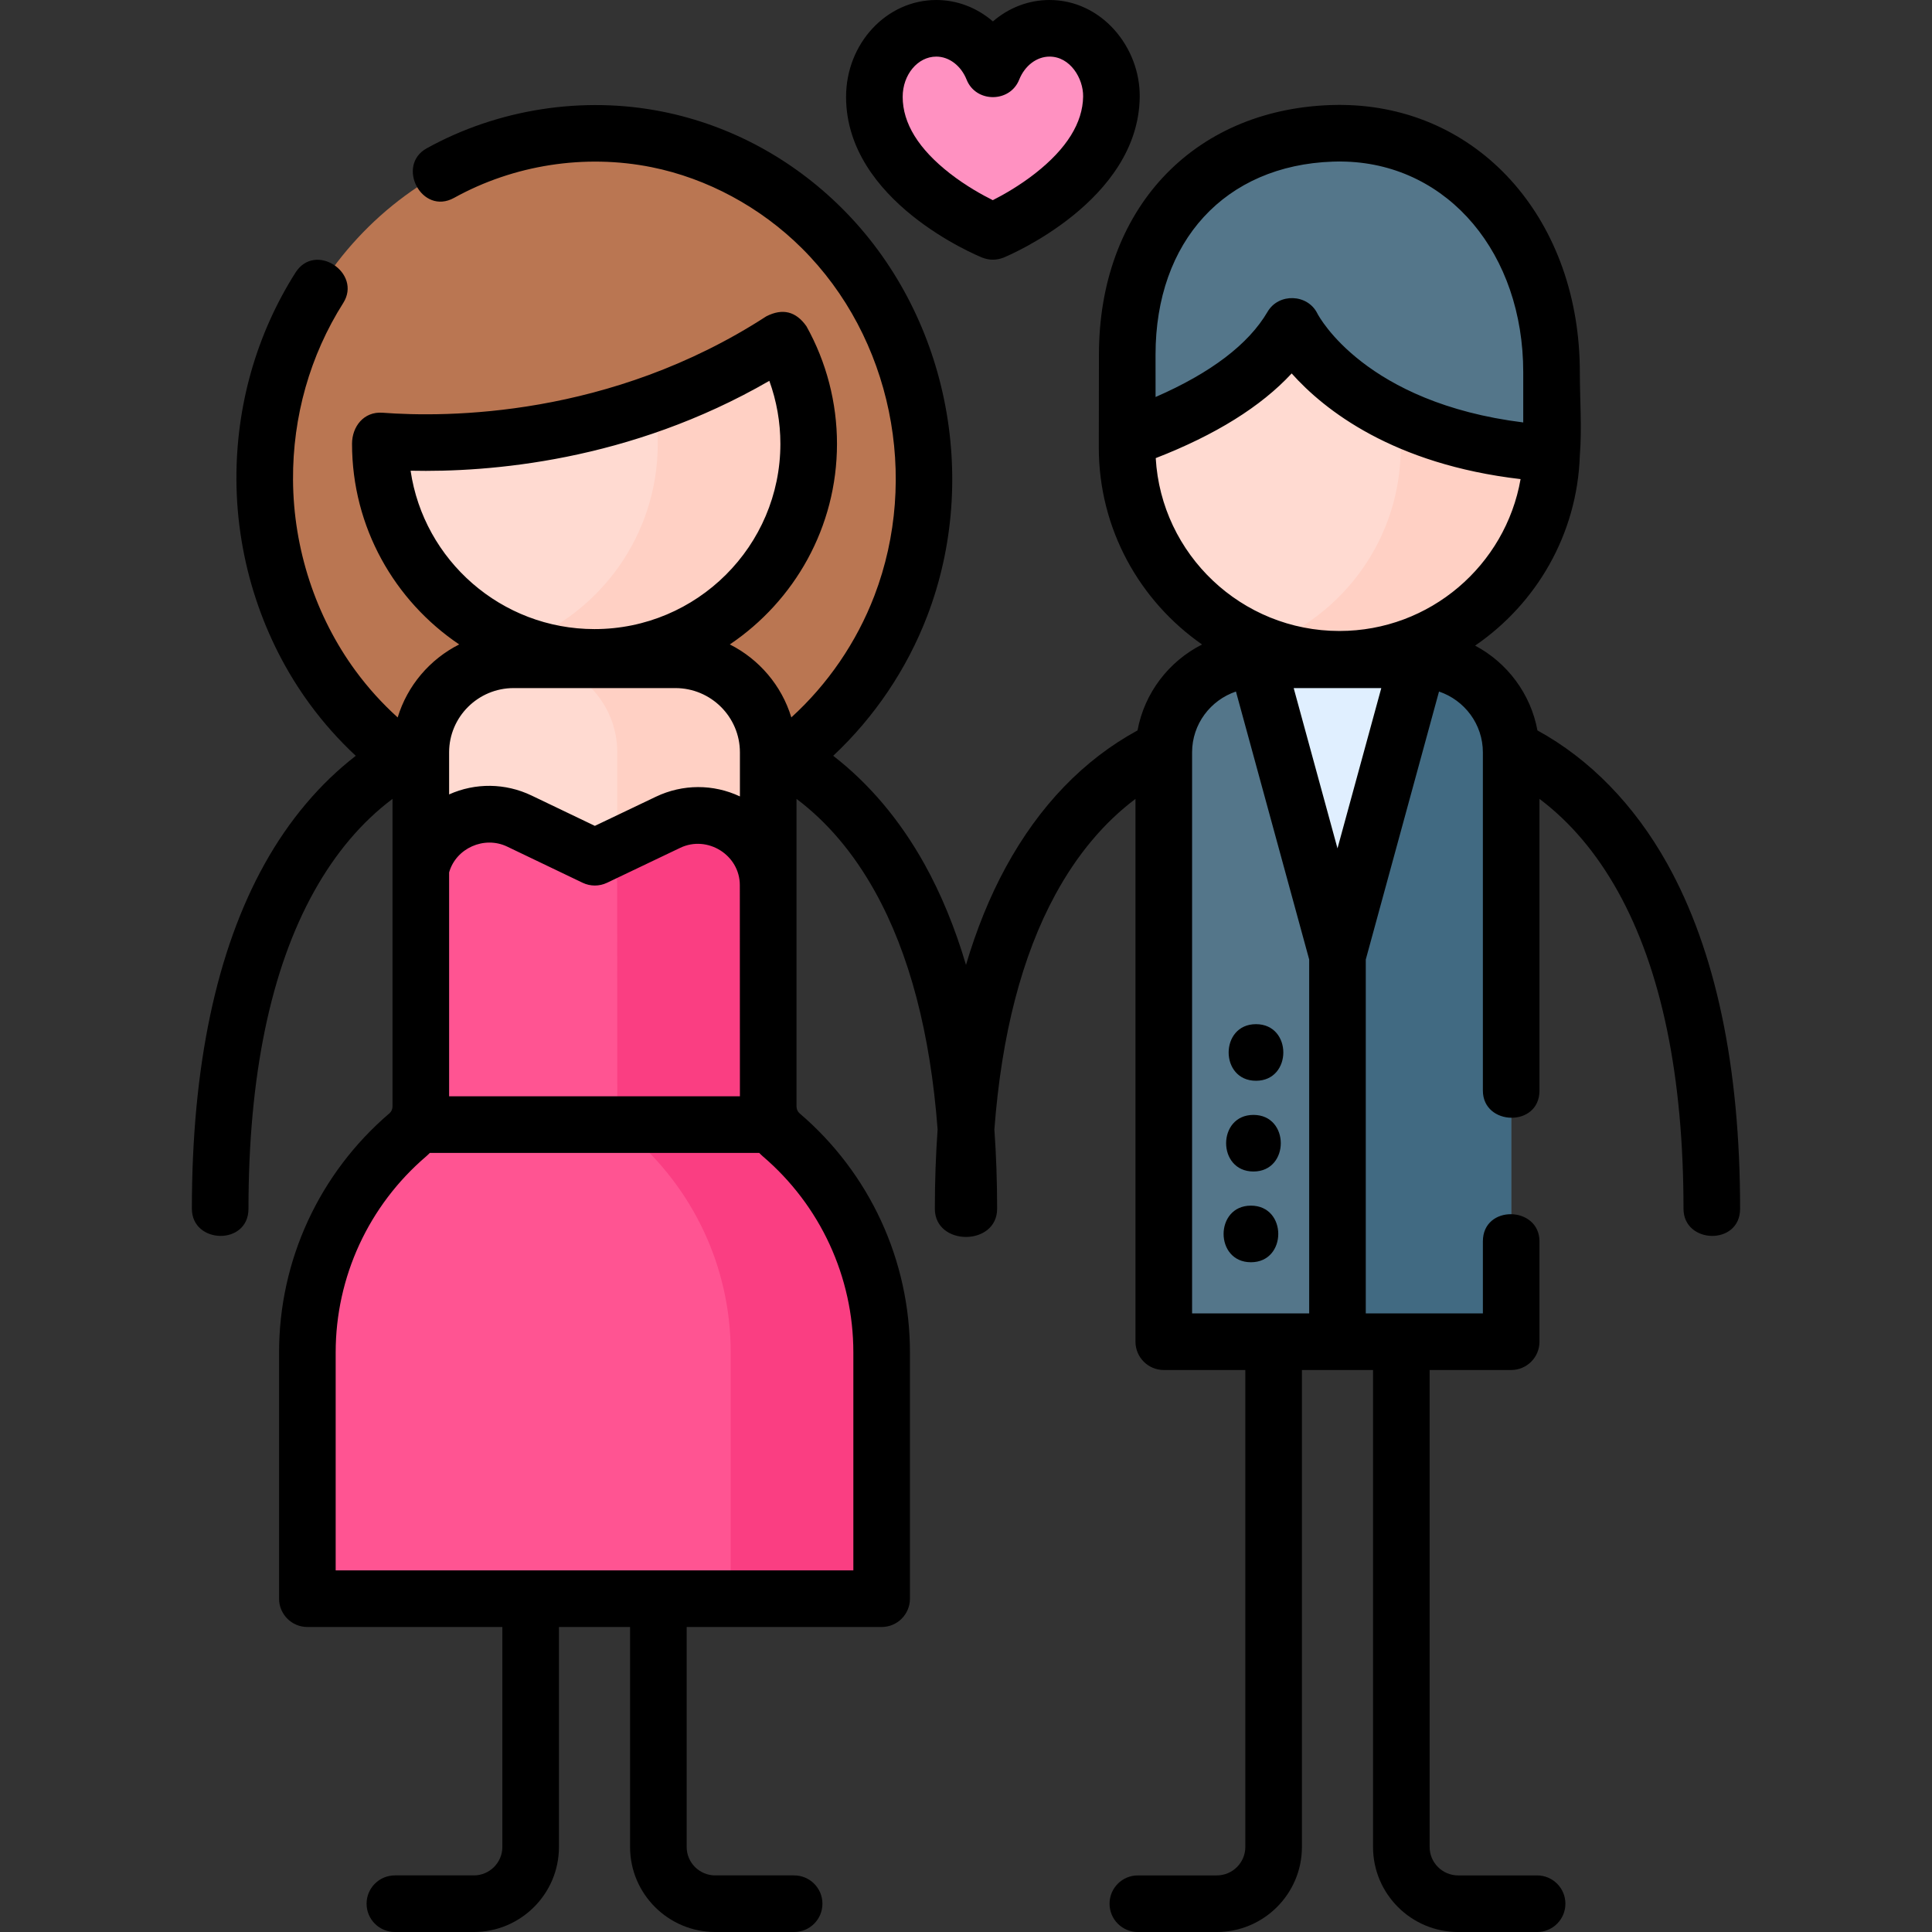 <svg id="Layer_1" enable-background="new 0 0 512 512" height="512" viewBox="0 0 512 512" width="512" xmlns="http://www.w3.org/2000/svg"><rect x="0" y="0" width="512" height="512" fill="#333333" stroke="none"/><g><g><g><g><g><path d="m160.505 35.355c-1.909-.079-3.997-.079-5.906 0-46.901 1.628-84.445 41.872-84.445 91.287 0 50.448 39.129 91.344 87.398 91.344s87.398-40.896 87.398-91.344c0-49.415-37.544-89.658-84.445-91.287z" fill="#ba7652"/><path d="m111.519 298.028v-98.645c0-13.55 11.014-24.535 24.6-24.535h42.866c13.586 0 24.6 10.985 24.6 24.535v98.645z" fill="#ffdad1"/><path d="m178.985 174.849h-40c13.586 0 24.6 10.985 24.6 24.535v98.645h40v-98.645c0-13.55-11.014-24.535-24.6-24.535z" fill="#ffd0c4"/><g><path d="m100.812 116.854c-.003.252-.019.5-.019.753 0 31.264 25.412 56.609 56.758 56.609s56.758-25.345 56.758-56.609c0-9.979-2.598-19.348-7.143-27.49-42.899 27.817-87.44 28.171-106.354 26.737z" fill="#ffdad1"/></g><path d="m207.168 90.118c-11.348 7.358-22.807 12.779-33.88 16.769.669 3.471 1.023 7.054 1.023 10.72 0 24.241-15.282 44.915-36.758 52.983 6.222 2.337 12.959 3.626 20 3.626 31.347 0 56.758-25.345 56.758-56.609-.001-9.978-2.599-19.348-7.143-27.489z" fill="#ffd0c4"/><path d="m207.002 300.72c-2.196-1.874-3.417-4.644-3.417-7.527l-.025-58.623c-.006-13.593-14.23-22.525-26.523-16.656l-19.398 9.262-19.997-9.584c-12.295-5.893-26.541 3.041-26.551 16.647-.015 19.663.429 39.36.428 58.975 0 2.875-1.227 5.637-3.417 7.507-16.305 13.918-26.645 34.586-26.645 57.67v65.279h152.189v-65.28c0-23.083-10.339-43.751-26.644-57.67z" fill="#ff5492"/><g><path d="m207.002 300.72c-2.196-1.874-3.417-4.644-3.417-7.527l-.025-58.623c-.006-13.593-14.23-22.525-26.523-16.656l-15.855 7.57c1.5 2.641 2.376 5.72 2.377 9.086l.025 58.623c0 2.883 1.221 5.652 3.417 7.527 16.305 13.918 26.645 34.586 26.645 57.67v65.279h40v-65.279c0-23.083-10.339-43.751-26.644-57.67z" fill="#fa3e82"/></g></g></g><g><g><path d="m308.415 355.561v-156.177c0-13.55 11.014-24.535 24.6-24.535l20.485 15.901 22.381-15.901c13.586 0 24.6 10.985 24.6 24.535v156.178h-92.066z" fill="#54768a"/><path d="m375.881 174.849s-21.006 24.526-21.463 24.597v156.115h46.063v-156.177c0-13.55-11.014-24.535-24.6-24.535z" fill="#416a82"/></g></g><g><ellipse cx="354.951" cy="118.609" fill="#ffdad1" rx="56.256" ry="56.108"/><path d="m354.951 62.502c-7.046 0-13.784 1.303-20 3.663 21.192 8.044 36.256 28.485 36.256 52.445s-15.064 44.4-36.256 52.444c6.216 2.359 12.954 3.663 20 3.663 31.069 0 56.256-25.12 56.256-56.108 0-30.987-25.187-56.107-56.256-56.107z" fill="#ffd0c4"/><g><g fill="#54768a"><path d="m298.749 113.921c.081-.016.169.017.252 0-.095-.237-.179.239-.271 0 .008.257.009-.256.019 0z"/><g><path d="m298.73 113.921c0 .005-.001-.006-.001 0 0 .029.001.029.001 0z"/><path d="m411.172 98.655c0-34.274-21.642-62.188-54.173-63.318-1.324-.055-2.772-.055-4.097 0-32.531 1.129-54.172 24.374-54.172 58.649 0 8.07.019 21.552 0 22.301.001-.019.002.005.005 0 .417-.619 31.639-9.332 43.658-29.881 0 0 14.733 29.743 67.215 33.67.454.034 1.105.081 1.564.111.118-1.271-.034-2.557 0-3.851z"/></g></g></g></g><path d="m333.015 174.849h42.866l-21.433 78.426z" fill="#e0efff"/></g><path d="m278.138 7.5c-6.702 0-12.464 4.453-15.009 10.834-2.544-6.381-8.307-10.834-15.009-10.834-9.058 0-16.402 8.134-16.402 18.169 0 22.968 31.411 35.652 31.411 35.652s31.101-12.855 31.411-35.652c.136-10.033-7.343-18.169-16.402-18.169z" fill="#ff91c1"/></g><g><path d="m441.856 228.923c-8.702-15.617-20.55-27.764-34.415-35.354-1.799-9.746-8.027-17.96-16.522-22.475 16.23-11.106 27.079-29.501 27.754-50.415.579-7.254 0-14.76 0-22.023 0-39.796-25.828-69.577-61.364-70.812-1.521-.063-3.195-.063-4.667-.002-36.732 1.276-61.412 27.857-61.412 66.145.003 8.212-.036 16.44-.036 24.624 0 21.584 10.841 40.68 27.367 52.185-8.792 4.445-15.265 12.806-17.106 22.773-14.303 7.799-26.049 19.99-34.93 36.289-4.222 7.75-7.721 16.389-10.526 25.843-2.918-9.835-6.588-18.787-11.04-26.776-6.468-11.608-14.673-21.303-24.153-28.633 10.882-10.182 19.524-22.947 24.924-37.051 14.087-36.796 5.34-80.283-22.688-108.129-13.191-13.105-29.578-21.926-47.389-25.509-21.125-4.25-43.721-.723-62.57 9.704-8.212 4.544-1.324 17.875 7.263 13.125 15.808-8.752 34.627-11.687 52.349-8.124 14.708 2.959 28.834 10.575 39.775 21.444 23.881 23.726 31.251 60.783 19.252 92.125-4.73 12.357-12.382 23.487-22.012 32.24-2.562-8.443-8.529-15.417-16.299-19.336 17.12-11.529 28.399-31.061 28.399-53.173 0-10.89-2.799-21.66-8.094-31.146-2.78-3.952-6.323-4.831-10.629-2.637-41.454 26.877-84.938 26.823-101.708 25.551-5.008-.365-8.086 3.711-8.086 8.231 0 22.112 11.28 41.644 28.399 53.173-7.774 3.921-13.743 10.901-16.303 19.35-4.09-3.702-7.827-7.817-11.15-12.34-10.59-14.413-16.48-32.396-16.585-50.634-.096-16.765 4.507-32.971 13.311-46.867 5.023-7.928-7.419-16.317-12.671-8.028-10.344 16.327-15.752 35.339-15.64 54.981.123 21.379 7.047 42.485 19.497 59.429 3.64 4.955 7.704 9.5 12.132 13.628-9.475 7.329-17.676 17.02-24.141 28.624-12.802 22.976-19.292 53.729-19.292 91.404 0 9.385 15 9.813 15 0 0-35.09 5.853-63.387 17.396-84.104 5.693-10.217 12.657-18.415 20.772-24.513v81.502c0 .708-.294 1.382-.786 1.803-18.605 15.881-29.276 38.98-29.276 63.374v65.279c0 4.142 3.358 7.5 7.5 7.5h51.67v58.302c0 4.151-3.395 7.529-7.568 7.529h-20.911c-4.142 0-7.5 3.358-7.5 7.5s3.358 7.5 7.5 7.5h20.911c12.444 0 22.568-10.106 22.568-22.529v-58.302h18.849v58.302c0 12.422 10.124 22.529 22.568 22.529h20.911c4.142 0 7.5-3.358 7.5-7.5s-3.358-7.5-7.5-7.5h-20.911c-4.173 0-7.568-3.377-7.568-7.529v-58.302h51.67c4.142 0 7.5-3.358 7.5-7.5v-65.278c0-24.394-10.67-47.493-29.275-63.374-.493-.42-.787-1.102-.787-1.826v-81.479c8.116 6.098 15.079 14.295 20.772 24.513 9.141 16.405 14.698 37.581 16.621 63.102-.481 6.743-.731 13.739-.731 21.002 0 9.965 16.505 9.965 16.505 0 0-7.266-.247-14.268-.729-21.013 1.893-25.094 7.3-45.994 16.174-62.281 5.766-10.584 12.88-19.057 21.218-25.322v143.851c0 4.142 3.358 7.5 7.5 7.5h21.608v126.41c0 4.151-3.395 7.529-7.568 7.529h-20.911c-4.142 0-7.5 3.358-7.5 7.5s3.358 7.5 7.5 7.5h20.911c12.444 0 22.568-10.106 22.568-22.529v-126.41h18.849v126.41c0 12.422 10.124 22.529 22.568 22.529h20.911c4.142 0 7.5-3.358 7.5-7.5s-3.358-7.5-7.5-7.5h-20.911c-4.173 0-7.568-3.377-7.568-7.529v-126.41h21.608c4.142 0 7.5-3.358 7.5-7.5v-26.588c0-9.385-15-9.813-15 0v19.088h-31.033v-93.78l19.409-71.021c6.748 2.281 11.623 8.639 11.623 16.122v89.63c0 9.385 15 9.813 15 0v-77.303c8.116 6.098 15.079 14.295 20.772 24.513 11.543 20.717 17.396 49.014 17.396 84.104 0 9.385 15 9.813 15 0 .004-37.677-6.487-68.43-19.289-91.405zm-322.837 2.283c1.813-6.432 9.308-9.761 15.381-6.851l19.998 9.584c2.045.981 4.425.982 6.473.005l19.398-9.262c7.188-3.433 15.788 1.892 15.791 9.891l.024 55.955h-77.064v-59.322zm-10.207-106.461c20.666.458 58.022-2.405 95.069-23.821 1.928 5.327 2.929 10.983 2.929 16.683 0 27.079-22.097 49.108-49.258 49.108-24.733.001-45.266-18.265-48.74-41.97zm27.307 57.604h42.866c9.429 0 17.1 7.642 17.1 17.035v11.675c-7.029-3.307-15.144-3.32-22.279.087l-16.16 7.716-16.762-8.033c-6.992-3.351-14.927-3.408-21.864-.302v-11.143c-.001-9.393 7.67-17.035 17.099-17.035zm90.027 176.041v57.779h-137.189v-57.779c0-19.998 8.753-38.938 24.015-51.966.331-.283.633-.591.94-.896h87.281c.306.305.608.613.94.896 15.261 13.028 24.013 31.969 24.013 51.966zm127.066-315.559c1.121-.047 2.355-.047 3.527.002 27.195.944 46.934 24.421 46.934 55.822v13.298c-41.805-5.202-54.063-27.922-54.558-28.876-2.585-5.219-10.256-5.482-13.195-.458-5.035 8.609-15.003 16.19-29.683 22.593-.003-3.742-.004-7.484-.006-11.227-.001-30.084 18.421-50.162 46.981-51.154zm-46.931 78.574c15.84-6.153 27.904-13.671 36.024-22.441 8.668 9.706 26.882 24.066 60.665 28.004-3.988 22.831-23.995 40.248-48.019 40.248-25.943.001-47.211-20.305-48.67-45.811zm9.635 226.657v-148.678c0-7.483 4.876-13.841 11.623-16.122l19.409 71.021v93.78h-31.032zm38.532-123.237-11.608-42.476h23.217z"/><path d="m332.85 286.414c9.652 0 9.668-15 0-15-9.652 0-9.668 15 0 15z"/><path d="m332.18 295.461c-9.652 0-9.668 15 0 15 9.652 0 9.668-15 0-15z"/><path d="m331.51 319.507c-9.652 0-9.668 15 0 15 9.652 0 9.668-15 0-15z"/><path d="m260.321 68.275c1.893.735 3.783.727 5.673-.023 1.457-.602 35.673-15.058 36.045-42.48.18-13.248-10.097-25.772-23.9-25.772-5.585 0-10.846 2.075-15.009 5.678-4.164-3.603-9.424-5.678-15.01-5.678-13.18 0-23.902 11.515-23.902 25.669 0 27.709 34.629 42.011 36.103 42.606zm-12.201-53.275c3.405 0 6.562 2.399 8.043 6.113 2.461 6.17 11.472 6.17 13.933 0 1.481-3.713 4.638-6.113 8.043-6.113 5.489 0 8.967 5.797 8.902 10.567-.095 6.985-4.358 13.834-12.672 20.358-4.241 3.328-8.551 5.743-11.271 7.123-2.742-1.365-7.087-3.76-11.349-7.077-8.314-6.471-12.53-13.301-12.53-20.302-.001-5.883 3.992-10.669 8.901-10.669z"/></g></g></svg>